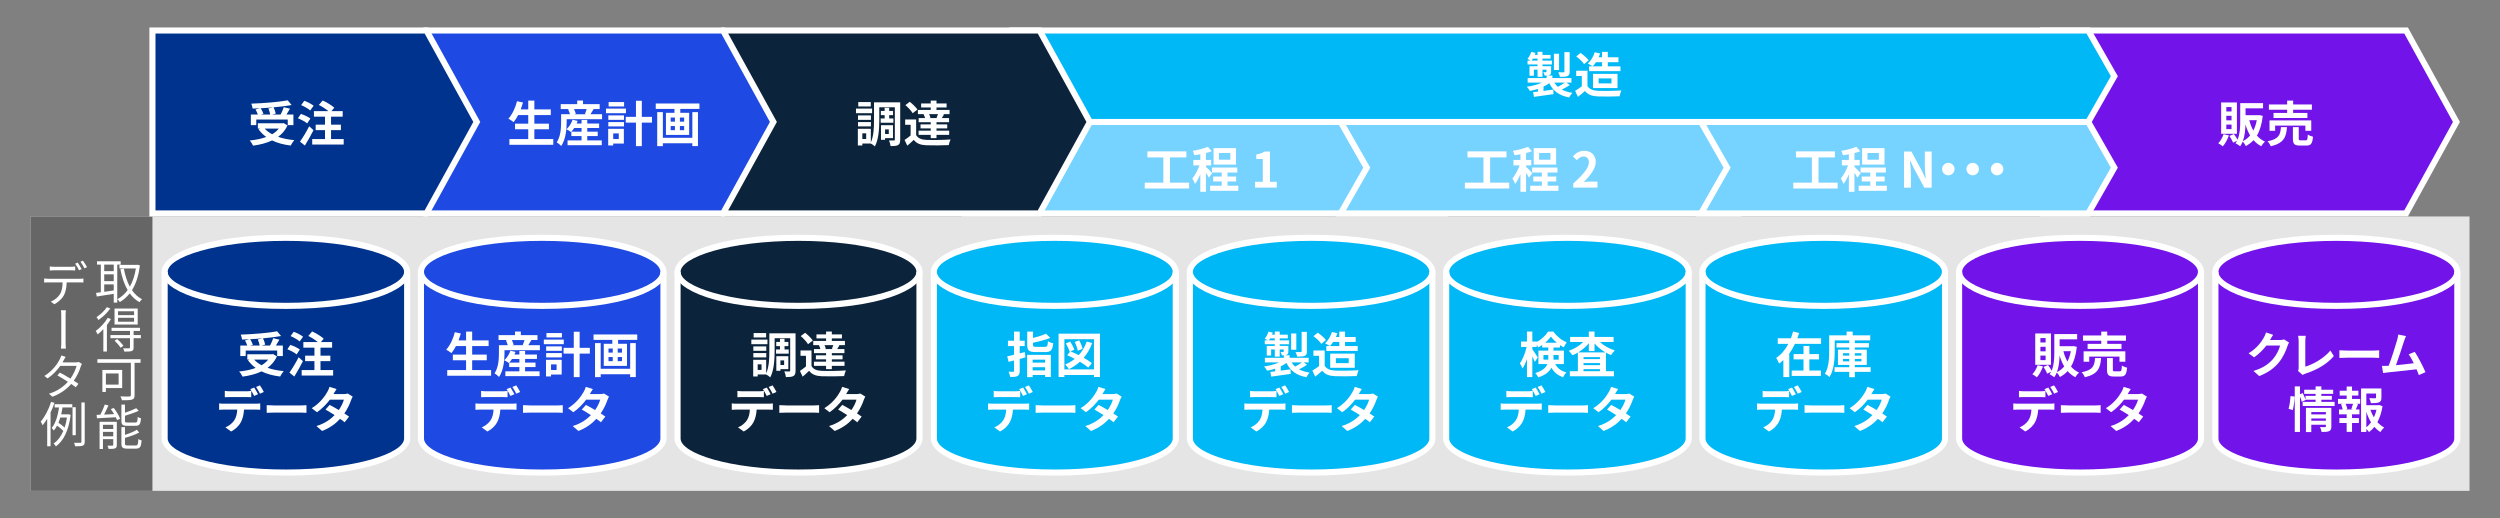 <?xml version="1.0" encoding="UTF-8"?>
<svg id="_レイヤー_1" data-name="レイヤー_1" xmlns="http://www.w3.org/2000/svg" viewBox="0 0 820 170">
  <rect x="0" y="0" width="820" height="170" fill="#808080" stroke="none"/>
  <g>
    <polygon points="670.145 10 789.195 10 805.707 40 789.195 70 670.145 70 670.145 10" style="fill: #7213ea; fill-rule: evenodd;"/>
    <path d="M789.785,71h-120.641V9h120.641l17.063,31-17.063,31ZM671.145,69h117.459l15.962-29-15.962-29h-117.459v58Z" style="fill: #fff;"/>
  </g>
  <rect x="10" y="71" width="800" height="90" style="fill: #e5e5e5;"/>
  <rect x="10" y="71" width="40" height="90" style="fill: #666;"/>
  <g>
    <g>
      <polygon points="317.162 40 474.321 40 482.872 55 474.321 70 317.162 70 325.714 55 317.162 40" style="fill: #76d2ff; fill-rule: evenodd;"/>
      <path d="M474.902,71h-159.46l9.122-16-9.122-16h159.46l9.122,16-9.122,16ZM318.884,69h154.856l7.982-14-7.982-14h-154.856l7.981,14-7.981,14Z" style="fill: #fff;"/>
    </g>
    <g>
      <polygon points="439.748 40 570.552 40 579.104 55 570.552 70 439.748 70 448.3 55 439.748 40" style="fill: #76d2ff; fill-rule: evenodd;"/>
      <path d="M571.133,71h-133.106l9.122-16-9.122-16h133.106l9.122,16-9.122,16ZM441.469,69h128.502l7.982-14-7.982-14h-128.502l7.981,14-7.981,14Z" style="fill: #fff;"/>
    </g>
    <g>
      <polygon points="557.941 40 684.952 40 693.504 55 684.952 70 557.941 70 566.493 55 557.941 40" style="fill: #76d2ff; fill-rule: evenodd;"/>
      <path d="M685.533,71h-129.313l9.122-16-9.122-16h129.313l9.122,16-9.122,16ZM559.662,69h124.709l7.982-14-7.982-14h-124.709l7.981,14-7.981,14Z" style="fill: #fff;"/>
    </g>
  </g>
  <g>
    <polygon points="332 10 684.952 10 693.504 25 684.952 40 332 40 332 10" style="fill: #00b8f5; fill-rule: evenodd;"/>
    <path d="M685.533,41h-354.533V9h354.533l9.122,16-9.122,16ZM333,39h351.371l7.981-14-7.981-14h-351.371v28Z" style="fill: #fff;"/>
  </g>
  <g>
    <polygon points="237.502 10 340.979 10 357.492 40 340.979 70 237.502 70 237.502 10" style="fill: #0c233c; fill-rule: evenodd;"/>
    <path d="M341.57,71h-105.068V9h105.068l17.063,31-17.063,31ZM238.502,69h101.886l15.962-29-15.962-29h-101.886v58Z" style="fill: #fff;"/>
  </g>
  <g>
    <polygon points="139.873 10 237.161 10 253.674 40 237.161 70 139.873 70 139.873 10" style="fill: #1e49e2; fill-rule: evenodd;"/>
    <path d="M237.751,71h-98.879V9h98.879l17.063,31-17.063,31ZM140.873,69h95.697l15.962-29-15.962-29h-95.697v58Z" style="fill: #fff;"/>
  </g>
  <g>
    <polygon points="50 10 139.873 10 156.385 40 139.873 70 50 70 50 10" style="fill: #00338d; fill-rule: evenodd;"/>
    <path d="M140.463,71H49V9h91.463l17.063,31-17.063,31ZM51,69h88.282l15.962-29-15.962-29H51v58Z" style="fill: #fff;"/>
  </g>
  <g>
    <path d="M94.298,41.149c-.72,1.568-1.776,2.785-3.073,3.729,1.537.544,3.33.912,5.298,1.088-.4.432-.912,1.265-1.168,1.777-2.321-.288-4.386-.833-6.114-1.681-1.841.88-3.97,1.408-6.227,1.712-.192-.448-.72-1.296-1.121-1.681,2.001-.208,3.857-.576,5.442-1.168-.977-.688-1.825-1.537-2.529-2.513l.528-.224h-.752v-1.745h8.083l.352-.08,1.28.785ZM84.054,41.037h-1.776v-3.473h2.289c-.16-.496-.464-1.137-.752-1.649l1.424-.4c-.8.048-1.617.08-2.385.096-.032-.48-.256-1.2-.432-1.616,4.209-.145,9.027-.528,11.941-1.089l1.28,1.537c-1.729.32-3.793.577-5.922.769.32.64.625,1.489.72,2.065l-1.185.288h2.785c.384-.736.8-1.681,1.041-2.401l2.033.48c-.368.672-.784,1.329-1.152,1.921h2.273v3.473h-1.857v-1.825h-10.324v1.825ZM89.608,35.21c-1.345.128-2.737.224-4.098.288.368.592.736,1.312.896,1.825l-.832.24h3.057c-.096-.561-.336-1.361-.608-1.985l1.585-.368ZM86.823,42.189c.656.72,1.473,1.328,2.433,1.856.849-.512,1.601-1.121,2.177-1.856h-4.61Z" style="fill: #fff;"/>
    <path d="M100.758,40.477c-.64-.56-1.985-1.265-3.042-1.681l.977-1.44c1.041.352,2.433.992,3.121,1.521l-1.056,1.601ZM102.823,42.701c-.849,1.665-1.857,3.49-2.817,5.042l-1.617-1.281c.864-1.2,2.081-3.185,3.025-5.042l1.409,1.28ZM101.75,36.235c-.608-.56-1.937-1.329-2.977-1.761l1.041-1.425c1.024.384,2.385,1.073,3.057,1.633l-1.121,1.553ZM112.731,45.615v1.792h-10.324v-1.792h4.194v-2.929h-3.057v-1.793h3.057v-2.625h-3.633v-1.825h4.738c-.833-.704-2.065-1.489-3.121-2.017l1.264-1.473c1.297.592,2.978,1.601,3.793,2.385l-.928,1.104h3.682v1.825h-3.81v2.625h3.233v1.793h-3.233v2.929h4.146Z" style="fill: #fff;"/>
  </g>
  <g>
    <path d="M38.459,86.795v12.469h-1.152v-2.897c-2.017.336-4.066.641-5.586.896l-.208-1.2c.448-.048.977-.112,1.553-.192v-9.076h-1.249v-1.104h7.763v1.104h-1.121ZM37.307,86.795h-3.122v2.129h3.122v-2.129ZM37.307,89.98h-3.122v2.225h3.122v-2.225ZM34.185,95.71c.977-.128,2.049-.288,3.122-.448v-1.969h-3.122v2.417ZM45.886,87.051c-.417,3.425-1.312,6.083-2.593,8.115.88,1.28,1.969,2.305,3.297,2.977-.272.224-.656.672-.848.977-1.265-.72-2.321-1.697-3.186-2.897-.944,1.201-2.049,2.145-3.265,2.849-.176-.304-.528-.736-.785-.96,1.265-.656,2.401-1.649,3.361-2.961-1.104-1.889-1.856-4.209-2.385-6.835l1.137-.208c.416,2.209,1.056,4.226,1.969,5.922.928-1.632,1.617-3.633,1.985-5.986h-5.395v-1.168h5.714l.224-.048.769.224Z" style="fill: #fff;"/>
    <path d="M36.378,104.652c-.368.656-.833,1.329-1.313,1.969v8.675h-1.168v-7.331c-.608.656-1.249,1.248-1.873,1.729-.096-.24-.416-.848-.624-1.137,1.44-1.056,2.993-2.673,3.938-4.321l1.041.416ZM36.186,101.179c-.944,1.361-2.497,2.849-3.905,3.793-.128-.272-.417-.72-.625-.96,1.265-.816,2.689-2.145,3.394-3.266l1.136.432ZM46.206,110.927h-2.385v3.073c0,.64-.144.944-.608,1.137-.48.176-1.232.192-2.433.192-.048-.336-.224-.769-.384-1.088.896.032,1.696.032,1.92.016.256-.016.32-.08.32-.288v-3.042h-6.418v-1.024h6.418v-1.36h-6.05v-1.024h9.332v1.024h-2.097v1.36h2.385v1.024ZM45.166,106.445h-7.603v-5.25h7.603v5.25ZM38.443,111.199c.736.656,1.617,1.601,2.033,2.225l-.913.64c-.384-.64-1.249-1.617-1.969-2.321l.848-.544ZM43.981,102.091h-5.266v1.28h5.266v-1.28ZM43.981,104.236h-5.266v1.296h5.266v-1.296Z" style="fill: #fff;"/>
    <path d="M46.11,119.003h-1.969v10.597c0,.864-.208,1.28-.816,1.457-.641.224-1.745.224-3.313.224-.08-.336-.32-.929-.512-1.265,1.28.064,2.593.048,2.961.032.353-.016.464-.128.464-.464v-10.581h-10.98v-1.184h14.166v1.184ZM34.729,127.279v1.281h-1.152v-7.219h6.499v5.938h-5.346ZM34.729,122.493v3.649h4.178v-3.649h-4.178Z" style="fill: #fff;"/>
    <path d="M37.323,133.803c.832,1.104,1.745,2.577,2.081,3.553l-1.008.448c-.096-.272-.24-.592-.416-.944-2.241.128-4.546.24-6.179.336l-.112-1.12c.368-.016.768-.032,1.216-.048.544-1.008,1.136-2.369,1.473-3.345l1.2.288c-.432.977-.944,2.097-1.44,3.009l3.281-.144c-.336-.576-.704-1.152-1.072-1.648l.977-.384ZM38.315,145.936c0,.592-.112.928-.544,1.121-.448.176-1.136.192-2.145.192-.064-.304-.224-.784-.384-1.072.752.032,1.425.016,1.648,0,.208,0,.256-.048.256-.256v-1.889h-3.377v3.25h-1.104v-8.932h5.65v7.587ZM33.769,139.341v1.376h3.377v-1.376h-3.377ZM37.146,143.119v-1.472h-3.377v1.472h3.377ZM41.74,139.662c-1.521,0-1.921-.352-1.921-1.665v-5.282h1.168v2.673c1.361-.448,2.785-1.024,3.698-1.504l.8.864c-1.265.592-2.961,1.168-4.498,1.617v1.617c0,.512.128.608.849.608h2.545c.608,0,.72-.256.784-1.84.272.192.736.384,1.089.464-.145,1.937-.512,2.449-1.777,2.449h-2.737ZM44.509,146.112c.672,0,.785-.32.865-2.113.272.192.736.384,1.072.448-.16,2.145-.512,2.705-1.841,2.705h-2.833c-1.537,0-1.953-.352-1.953-1.665v-5.378h1.168v2.529c1.457-.464,2.978-1.088,3.89-1.681l.785.896c-1.233.704-3.058,1.312-4.674,1.776v1.857c0,.528.145.625.896.625h2.625Z" style="fill: #fff;"/>
    <path d="M26.125,91.437c.336,0,.848-.016,1.232-.08v1.296c-.352-.016-.833-.032-1.232-.032h-4.258c-.048,1.697-.32,3.137-.944,4.306-.576,1.041-1.761,2.177-3.105,2.865l-1.152-.848c1.232-.512,2.353-1.425,2.977-2.417.688-1.104.864-2.417.896-3.906h-4.706c-.48,0-.928.016-1.36.048v-1.312c.432.048.864.08,1.36.08h10.292ZM17.77,88.652c-.512,0-1.024.032-1.44.064v-1.312c.464.064.928.096,1.424.096h5.458c.433,0,1.009-.032,1.457-.096v1.312c-.464-.032-1.009-.064-1.457-.064h-5.442ZM25.917,88.652c-.304-.625-.832-1.569-1.264-2.177l.832-.352c.4.56.977,1.521,1.297,2.145l-.865.384ZM27.214,85.499c.416.576,1.024,1.552,1.329,2.129l-.849.384c-.352-.688-.864-1.568-1.296-2.161l.816-.352Z" style="fill: #fff;"/>
    <path d="M20.091,103.547c0-.448,0-1.249-.096-1.777h1.633c-.112.528-.112,1.329-.112,1.761v8.612c0,.48,0,1.472.096,2.193h-1.617c.096-.721.096-1.633.096-2.193v-8.596Z" style="fill: #fff;"/>
    <path d="M26.862,119.355c-.128.224-.272.576-.368.816-.4,1.409-1.201,3.153-2.289,4.706.592.368,1.121.72,1.521,1.008l-.88,1.137c-.368-.304-.896-.672-1.489-1.088-1.424,1.632-3.393,3.169-6.162,4.193l-1.137-.992c2.753-.816,4.802-2.337,6.21-3.906-1.232-.8-2.561-1.601-3.441-2.081l.8-.929c.929.464,2.241,1.217,3.474,1.969.96-1.345,1.713-2.961,2.017-4.194h-5.346c-.992,1.393-2.401,2.929-4.162,4.129l-1.056-.816c2.721-1.665,4.337-4.034,5.058-5.475.144-.272.4-.832.496-1.249l1.409.464c-.256.4-.528.928-.688,1.232-.096.192-.208.384-.32.576h4.29c.432,0,.768-.048,1.024-.144l1.041.641Z" style="fill: #fff;"/>
    <path d="M17.866,132.123c-.352,1.072-.784,2.145-1.28,3.169v11.076h-1.104v-9.011c-.48.784-.977,1.504-1.504,2.128-.112-.288-.432-.912-.625-1.2,1.376-1.584,2.641-4.018,3.41-6.467l1.104.304ZM17.93,132.571h5.778v1.072h-3.186c-.128.736-.272,1.489-.448,2.257h2.209l.208-.032.688.208c-.625,5.17-2.385,8.563-4.834,10.34-.144-.272-.528-.736-.769-.913,1.312-.912,2.401-2.305,3.202-4.162-.497-.528-1.312-1.216-2.049-1.729-.304.592-.672,1.12-1.073,1.601-.16-.24-.496-.625-.72-.816,1.409-1.681,2.097-4.434,2.433-6.755h-1.44v-1.072ZM19.787,136.941c-.176.592-.384,1.168-.608,1.729.704.464,1.504,1.072,2.017,1.568.336-.977.592-2.081.768-3.297h-2.177ZM24.845,142.735h-1.056v-9.172h1.056v9.172ZM27.79,132.011v12.869c0,.736-.16,1.088-.64,1.28-.448.192-1.233.224-2.497.224-.064-.304-.208-.832-.384-1.152.96.032,1.809.016,2.065.016.272-.016.368-.096.368-.368v-12.869h1.088Z" style="fill: #fff;"/>
  </g>
  <g>
    <g>
      <g>
        <path d="M138.069,89.164c0-6.165,17.807-11.164,39.772-11.164s39.772,4.999,39.772,11.164v54.672c0,6.165-17.807,11.164-39.772,11.164s-39.772-4.999-39.772-11.164v-54.672Z" style="fill: #1e49e2;"/>
        <path d="M177.841,156c-26.482,0-40.772-6.267-40.772-12.164v-54.672c0-5.897,14.29-12.164,40.772-12.164,26.483,0,40.772,6.267,40.772,12.164v54.672c0,5.897-14.29,12.164-40.772,12.164ZM177.841,79c-22.849,0-38.772,5.356-38.772,10.164v54.672c0,4.808,15.923,10.164,38.772,10.164s38.772-5.356,38.772-10.164v-54.672c0-4.808-15.923-10.164-38.772-10.164Z" style="fill: #fff;"/>
      </g>
      <path d="M177.841,101.328c-26.482,0-40.772-6.267-40.772-12.164h2c0,4.808,15.923,10.164,38.772,10.164s38.772-5.356,38.772-10.164h2c0,5.897-14.29,12.164-40.772,12.164Z" style="fill: #fff;"/>
    </g>
    <g>
      <g>
        <path d="M726.654,89.164c0-6.165,17.762-11.164,39.673-11.164s39.673,4.999,39.673,11.164v54.672c0,6.165-17.762,11.164-39.673,11.164s-39.673-4.999-39.673-11.164v-54.672Z" style="fill: #7213ea;"/>
        <path d="M766.327,156c-26.418,0-40.673-6.267-40.673-12.164v-54.672c0-5.897,14.255-12.164,40.673-12.164s40.673,6.267,40.673,12.164v54.672c0,5.897-14.255,12.164-40.673,12.164ZM766.327,79c-22.791,0-38.673,5.356-38.673,10.164v54.672c0,4.808,15.882,10.164,38.673,10.164,22.79,0,38.673-5.356,38.673-10.164v-54.672c0-4.808-15.883-10.164-38.673-10.164Z" style="fill: #fff;"/>
      </g>
      <path d="M766.327,101.328c-26.418,0-40.673-6.267-40.673-12.164h2c0,4.808,15.882,10.164,38.673,10.164,22.79,0,38.673-5.356,38.673-10.164h2c0,5.897-14.255,12.164-40.673,12.164Z" style="fill: #fff;"/>
    </g>
    <g>
      <g>
        <path d="M642.585,89.164c0-6.165,17.762-11.164,39.673-11.164s39.673,4.999,39.673,11.164v54.672c0,6.165-17.762,11.164-39.673,11.164s-39.673-4.999-39.673-11.164v-54.672Z" style="fill: #7213ea;"/>
        <path d="M682.258,156c-26.418,0-40.673-6.267-40.673-12.164v-54.672c0-5.897,14.255-12.164,40.673-12.164s40.673,6.267,40.673,12.164v54.672c0,5.897-14.255,12.164-40.673,12.164ZM682.258,79c-22.791,0-38.673,5.356-38.673,10.164v54.672c0,4.808,15.882,10.164,38.673,10.164s38.673-5.356,38.673-10.164v-54.672c0-4.808-15.882-10.164-38.673-10.164Z" style="fill: #fff;"/>
      </g>
      <path d="M682.258,101.328c-26.418,0-40.673-6.267-40.673-12.164h2c0,4.808,15.882,10.164,38.673,10.164s38.673-5.356,38.673-10.164h2c0,5.897-14.255,12.164-40.673,12.164Z" style="fill: #fff;"/>
    </g>
    <g>
      <g>
        <path d="M54,89.164c0-6.165,17.807-11.164,39.772-11.164,21.966,0,39.772,4.999,39.772,11.164v54.672c0,6.165-17.807,11.164-39.772,11.164-21.966,0-39.772-4.999-39.772-11.164v-54.672Z" style="fill: #00338d;"/>
        <path d="M93.772,156c-26.482,0-40.772-6.267-40.772-12.164v-54.672c0-5.897,14.29-12.164,40.772-12.164s40.772,6.267,40.772,12.164v54.672c0,5.897-14.29,12.164-40.772,12.164ZM93.772,79c-22.849,0-38.772,5.356-38.772,10.164v54.672c0,4.808,15.923,10.164,38.772,10.164s38.772-5.356,38.772-10.164v-54.672c0-4.808-15.923-10.164-38.772-10.164Z" style="fill: #fff;"/>
      </g>
      <path d="M93.772,101.328c-26.482,0-40.772-6.267-40.772-12.164h2c0,4.808,15.923,10.164,38.772,10.164s38.772-5.356,38.772-10.164h2c0,5.897-14.29,12.164-40.772,12.164Z" style="fill: #fff;"/>
    </g>
    <g>
      <g>
        <path d="M222.238,89.164c0-6.165,17.762-11.164,39.673-11.164s39.673,4.999,39.673,11.164v54.672c0,6.165-17.762,11.164-39.673,11.164s-39.673-4.999-39.673-11.164v-54.672Z" style="fill: #0c233c;"/>
        <path d="M261.911,156c-26.418,0-40.673-6.267-40.673-12.164v-54.672c0-5.897,14.255-12.164,40.673-12.164,26.418,0,40.673,6.267,40.673,12.164v54.672c0,5.897-14.255,12.164-40.673,12.164ZM261.911,79c-22.791,0-38.673,5.356-38.673,10.164v54.672c0,4.808,15.882,10.164,38.673,10.164s38.673-5.356,38.673-10.164v-54.672c0-4.808-15.883-10.164-38.673-10.164Z" style="fill: #fff;"/>
      </g>
      <path d="M261.911,101.328c-26.418,0-40.673-6.267-40.673-12.164h2c0,4.808,15.882,10.164,38.673,10.164s38.673-5.356,38.673-10.164h2c0,5.897-14.255,12.164-40.673,12.164Z" style="fill: #fff;"/>
    </g>
    <g>
      <g>
        <path d="M306.307,89.164c0-6.165,17.762-11.164,39.673-11.164,21.911,0,39.673,4.999,39.673,11.164v54.672c0,6.165-17.762,11.164-39.673,11.164-21.911,0-39.673-4.999-39.673-11.164v-54.672Z" style="fill: #00b8f5;"/>
        <path d="M345.98,156c-26.418,0-40.673-6.267-40.673-12.164v-54.672c0-5.897,14.255-12.164,40.673-12.164,26.418,0,40.673,6.267,40.673,12.164v54.672c0,5.897-14.255,12.164-40.673,12.164ZM345.98,79c-22.791,0-38.673,5.356-38.673,10.164v54.672c0,4.808,15.883,10.164,38.673,10.164s38.673-5.356,38.673-10.164v-54.672c0-4.808-15.882-10.164-38.673-10.164Z" style="fill: #fff;"/>
      </g>
      <path d="M345.98,101.328c-26.418,0-40.673-6.267-40.673-12.164h2c0,4.808,15.882,10.164,38.673,10.164s38.673-5.356,38.673-10.164h2c0,5.897-14.255,12.164-40.673,12.164Z" style="fill: #fff;"/>
    </g>
    <g>
      <g>
        <path d="M558.416,89.164c0-6.165,17.807-11.164,39.772-11.164s39.772,4.999,39.772,11.164v54.672c0,6.165-17.807,11.164-39.772,11.164s-39.772-4.999-39.772-11.164v-54.672Z" style="fill: #00b8f5;"/>
        <path d="M598.188,156c-26.483,0-40.772-6.267-40.772-12.164v-54.672c0-5.897,14.29-12.164,40.772-12.164,26.482,0,40.772,6.267,40.772,12.164v54.672c0,5.897-14.29,12.164-40.772,12.164ZM598.188,79c-22.849,0-38.772,5.356-38.772,10.164v54.672c0,4.808,15.923,10.164,38.772,10.164s38.772-5.356,38.772-10.164v-54.672c0-4.808-15.923-10.164-38.772-10.164Z" style="fill: #fff;"/>
      </g>
      <path d="M598.188,101.328c-26.483,0-40.772-6.267-40.772-12.164h2c0,4.808,15.923,10.164,38.772,10.164s38.772-5.356,38.772-10.164h2c0,5.897-14.29,12.164-40.772,12.164Z" style="fill: #fff;"/>
    </g>
    <g>
      <g>
        <path d="M390.277,89.164c0-6.165,17.807-11.164,39.772-11.164s39.772,4.999,39.772,11.164v54.672c0,6.165-17.807,11.164-39.772,11.164s-39.772-4.999-39.772-11.164v-54.672Z" style="fill: #00b8f5;"/>
        <path d="M430.05,156c-26.483,0-40.772-6.267-40.772-12.164v-54.672c0-5.897,14.29-12.164,40.772-12.164,26.482,0,40.772,6.267,40.772,12.164v54.672c0,5.897-14.29,12.164-40.772,12.164ZM430.05,79c-22.849,0-38.772,5.356-38.772,10.164v54.672c0,4.808,15.923,10.164,38.772,10.164s38.772-5.356,38.772-10.164v-54.672c0-4.808-15.923-10.164-38.772-10.164Z" style="fill: #fff;"/>
      </g>
      <path d="M430.05,101.328c-26.483,0-40.772-6.267-40.772-12.164h2c0,4.808,15.923,10.164,38.772,10.164s38.772-5.356,38.772-10.164h2c0,5.897-14.29,12.164-40.772,12.164Z" style="fill: #fff;"/>
    </g>
    <g>
      <g>
        <path d="M474.347,89.164c0-6.165,17.807-11.164,39.772-11.164s39.772,4.999,39.772,11.164v54.672c0,6.165-17.807,11.164-39.772,11.164s-39.772-4.999-39.772-11.164v-54.672Z" style="fill: #00b8f5;"/>
        <path d="M514.119,156c-26.483,0-40.772-6.267-40.772-12.164v-54.672c0-5.897,14.29-12.164,40.772-12.164,26.482,0,40.772,6.267,40.772,12.164v54.672c0,5.897-14.29,12.164-40.772,12.164ZM514.119,79c-22.849,0-38.772,5.356-38.772,10.164v54.672c0,4.808,15.923,10.164,38.772,10.164s38.772-5.356,38.772-10.164v-54.672c0-4.808-15.923-10.164-38.772-10.164Z" style="fill: #fff;"/>
      </g>
      <path d="M514.119,101.328c-26.483,0-40.772-6.267-40.772-12.164h2c0,4.808,15.923,10.164,38.772,10.164s38.772-5.356,38.772-10.164h2c0,5.897-14.29,12.164-40.772,12.164Z" style="fill: #fff;"/>
    </g>
    <g>
      <path d="M90.834,116.909c-.721,1.568-1.777,2.785-3.073,3.729,1.536.544,3.329.912,5.298,1.088-.4.432-.912,1.265-1.168,1.777-2.321-.288-4.386-.833-6.114-1.681-1.841.88-3.97,1.408-6.227,1.712-.192-.448-.72-1.296-1.121-1.681,2.001-.208,3.857-.576,5.442-1.168-.977-.688-1.825-1.537-2.529-2.513l.528-.224h-.752v-1.745h8.083l.352-.08,1.281.785ZM80.59,116.797h-1.777v-3.473h2.289c-.16-.497-.464-1.137-.752-1.649l1.424-.4c-.8.048-1.617.08-2.385.096-.032-.48-.256-1.2-.432-1.617,4.209-.144,9.027-.528,11.941-1.088l1.28,1.537c-1.729.32-3.793.576-5.922.769.32.64.625,1.489.72,2.065l-1.185.288h2.785c.384-.736.8-1.681,1.041-2.401l2.033.48c-.368.672-.784,1.329-1.152,1.921h2.273v3.473h-1.857v-1.825h-10.324v1.825ZM86.144,110.971c-1.345.128-2.737.224-4.098.288.368.592.736,1.312.896,1.825l-.832.24h3.057c-.096-.561-.336-1.361-.608-1.985l1.585-.368ZM83.359,117.949c.656.721,1.473,1.329,2.433,1.857.849-.512,1.601-1.121,2.177-1.857h-4.61Z" style="fill: #fff;"/>
      <path d="M97.294,116.237c-.64-.56-1.985-1.265-3.042-1.681l.977-1.44c1.041.352,2.433.992,3.121,1.521l-1.056,1.601ZM99.359,118.462c-.849,1.665-1.857,3.489-2.817,5.042l-1.617-1.281c.864-1.201,2.081-3.185,3.025-5.042l1.409,1.281ZM98.286,111.995c-.608-.56-1.937-1.329-2.977-1.761l1.041-1.425c1.024.384,2.385,1.073,3.057,1.633l-1.121,1.553ZM109.267,121.375v1.792h-10.324v-1.792h4.194v-2.929h-3.057v-1.793h3.057v-2.625h-3.633v-1.825h4.738c-.833-.704-2.065-1.489-3.121-2.017l1.264-1.473c1.297.592,2.978,1.601,3.793,2.385l-.928,1.104h3.682v1.825h-3.81v2.625h3.233v1.793h-3.233v2.929h4.146Z" style="fill: #fff;"/>
      <path d="M83.898,132.412c.336,0,1.041-.032,1.457-.096v2.081c-.4-.032-1.008-.048-1.457-.048h-3.857c-.096,1.649-.448,2.993-1.024,4.114-.561,1.104-1.793,2.353-3.217,3.073l-1.873-1.36c1.137-.432,2.257-1.345,2.897-2.289.656-.992.928-2.193.992-3.538h-4.402c-.464,0-1.088.032-1.537.064v-2.097c.48.064,1.041.096,1.537.096h10.484ZM75.446,130.235c-.544,0-1.232.016-1.712.048v-2.065c.512.08,1.168.128,1.712.128h5.234c.544,0,1.185-.048,1.729-.128v2.065c-.544-.032-1.168-.048-1.729-.048h-5.234ZM83.354,129.867c-.336-.656-.832-1.601-1.264-2.225l1.28-.528c.4.592.96,1.601,1.265,2.193l-1.281.561ZM85.274,129.131c-.336-.672-.848-1.601-1.28-2.209l1.264-.528c.417.608,1.009,1.617,1.281,2.177l-1.265.561Z" style="fill: #fff;"/>
      <path d="M87.478,132.892c.576.048,1.745.096,2.577.096h8.595c.736,0,1.457-.064,1.873-.096v2.513c-.384-.016-1.201-.08-1.873-.08h-8.595c-.913,0-1.985.032-2.577.08v-2.513Z" style="fill: #fff;"/>
      <path d="M115.69,130.091c-.176.304-.384.736-.528,1.136-.417,1.232-1.153,2.849-2.209,4.386.592.368,1.136.736,1.537,1.024l-1.457,1.873c-.384-.336-.896-.721-1.489-1.137-1.425,1.553-3.313,2.993-5.906,3.986l-1.857-1.617c2.833-.865,4.642-2.225,5.97-3.585-1.088-.705-2.177-1.361-2.993-1.825l1.361-1.521c.848.432,1.937,1.041,3.009,1.681.784-1.136,1.424-2.449,1.665-3.409h-4.594c-1.121,1.489-2.609,3.025-4.226,4.13l-1.729-1.329c2.817-1.729,4.306-3.922,5.106-5.314.24-.384.576-1.12.72-1.681l2.321.72c-.384.561-.8,1.297-.993,1.633l-.016.016h3.281c.496,0,1.04-.064,1.393-.176l1.632,1.009Z" style="fill: #fff;"/>
    </g>
    <g>
      <path d="M161.08,121.375v1.873h-14.39v-1.873h6.179v-3.217h-4.338v-1.841h4.338v-2.817h-3.313c-.464.88-.96,1.697-1.488,2.321-.384-.304-1.233-.88-1.713-1.137,1.249-1.344,2.289-3.553,2.833-5.73l1.969.433c-.224.768-.48,1.521-.752,2.257h2.465v-2.881h2.001v2.881h5.394v1.856h-5.394v2.817h4.786v1.841h-4.786v3.217h6.21Z" style="fill: #fff;"/>
      <path d="M177.08,113.228v1.633h-11.605v.96c0,2.241-.288,5.634-1.792,7.827-.288-.336-1.088-.993-1.473-1.201,1.312-1.953,1.44-4.738,1.44-6.643v-2.577h2.897c-.128-.496-.353-1.104-.608-1.601l.352-.096h-2.769v-1.617h5.41v-1.168h1.905v1.168h5.458v1.617h-1.984c-.368.608-.721,1.217-1.024,1.697h3.793ZM172.23,121.807h4.754v1.568h-11.221v-1.568h4.594v-1.409h-3.346v-1.44l-.112.112c-.352-.288-1.072-.72-1.505-.912.88-.769,1.617-1.953,2.017-3.122l1.681.384c-.096.288-.224.576-.352.864h1.617v-1.185h1.873v1.185h3.89v1.457h-3.89v1.201h3.425v1.457h-3.425v1.409ZM170.357,118.942v-1.201h-2.417c-.288.448-.608.865-.913,1.201h3.33ZM167.876,111.531c.272.528.496,1.137.592,1.569l-.48.128h3.762l-.288-.08c.208-.464.416-1.072.576-1.617h-4.162Z" style="fill: #fff;"/>
      <path d="M184.917,112.892h-6.546v-1.505h6.546v1.505ZM184.229,122.848h-3.49v.624h-1.648v-5.458h5.138v4.834ZM179.138,113.612h5.138v1.457h-5.138v-1.457ZM179.138,115.805h5.138v1.424h-5.138v-1.424ZM184.309,110.683h-5.074v-1.44h5.074v1.44ZM180.739,119.518v1.841h1.825v-1.841h-1.825ZM193.464,115.98h-3.345v7.715h-1.921v-7.715h-3.345v-1.889h3.345v-5.282h1.921v5.282h3.345v1.889Z" style="fill: #fff;"/>
      <path d="M209.016,109.706v1.777h-6.275v1.28h2.914v7.251h-7.619v-7.251h2.801v-1.28h-6.146v-1.777h14.326ZM206.695,112.539h1.841v11.141h-1.841v-.928h-9.668v.944h-1.856v-11.157h1.856v8.419h9.668v-8.419ZM199.588,115.661h1.393v-1.345h-1.393v1.345ZM199.588,118.462h1.393v-1.361h-1.393v1.361ZM204.006,114.316h-1.393v1.345h1.393v-1.345ZM204.006,117.101h-1.393v1.361h1.393v-1.361Z" style="fill: #fff;"/>
      <path d="M167.967,132.412c.336,0,1.041-.032,1.457-.096v2.081c-.4-.032-1.008-.048-1.457-.048h-3.857c-.096,1.649-.448,2.993-1.024,4.114-.561,1.104-1.793,2.353-3.217,3.073l-1.873-1.36c1.137-.432,2.257-1.345,2.897-2.289.656-.992.928-2.193.992-3.538h-4.402c-.464,0-1.088.032-1.537.064v-2.097c.48.064,1.041.096,1.537.096h10.484ZM159.516,130.235c-.544,0-1.232.016-1.712.048v-2.065c.512.08,1.168.128,1.712.128h5.234c.544,0,1.185-.048,1.729-.128v2.065c-.544-.032-1.168-.048-1.729-.048h-5.234ZM167.423,129.867c-.336-.656-.832-1.601-1.264-2.225l1.28-.528c.4.592.96,1.601,1.265,2.193l-1.281.561ZM169.344,129.131c-.336-.672-.848-1.601-1.28-2.209l1.264-.528c.417.608,1.009,1.617,1.281,2.177l-1.265.561Z" style="fill: #fff;"/>
      <path d="M171.547,132.892c.576.048,1.745.096,2.577.096h8.595c.736,0,1.457-.064,1.873-.096v2.513c-.384-.016-1.201-.08-1.873-.08h-8.595c-.913,0-1.985.032-2.577.08v-2.513Z" style="fill: #fff;"/>
      <path d="M199.76,130.091c-.176.304-.384.736-.528,1.136-.417,1.232-1.153,2.849-2.209,4.386.592.368,1.136.736,1.537,1.024l-1.457,1.873c-.384-.336-.896-.721-1.489-1.137-1.425,1.553-3.313,2.993-5.906,3.986l-1.857-1.617c2.833-.865,4.642-2.225,5.97-3.585-1.088-.705-2.177-1.361-2.993-1.825l1.361-1.521c.848.432,1.937,1.041,3.009,1.681.784-1.136,1.424-2.449,1.665-3.409h-4.594c-1.121,1.489-2.609,3.025-4.226,4.13l-1.729-1.329c2.817-1.729,4.306-3.922,5.106-5.314.24-.384.576-1.12.72-1.681l2.321.72c-.384.561-.8,1.297-.993,1.633l-.016.016h3.281c.496,0,1.04-.064,1.393-.176l1.632,1.009Z" style="fill: #fff;"/>
    </g>
    <g>
      <path d="M251.722,112.892h-5.282v-1.505h5.282v1.505ZM260.941,121.551c0,.929-.144,1.473-.688,1.777-.544.32-1.329.352-2.465.352-.048-.512-.288-1.36-.528-1.856.656.032,1.393.016,1.633.016.224,0,.288-.064.288-.304v-10.597h-5.106v4.338c0,2.545-.192,6.194-1.44,8.5-.272-.288-.912-.736-1.329-.944h-2.785v.64h-1.473v-5.458h4.258v4.45c.96-2.081,1.041-4.978,1.041-7.187v-5.955h8.596v12.229ZM251.337,115.068h-4.242v-1.457h4.242v1.457ZM247.096,115.805h4.242v1.424h-4.242v-1.424ZM251.289,110.683h-4.098v-1.44h4.098v1.44ZM249.785,119.502h-1.265v1.841h1.265v-1.841ZM255.835,114.62v-1.088h-1.232v-1.376h1.232v-1.041h1.489v1.041h1.265v1.376h-1.265v1.088h1.376v1.393h-4.162v-1.393h1.296ZM255.979,121.071v.544h-1.344v-4.786h3.938v4.242h-2.593ZM255.979,118.206v1.504h1.217v-1.504h-1.217Z" style="fill: #fff;"/>
      <path d="M266.169,120.062c.624,1.072,1.745,1.521,3.377,1.584,1.92.08,5.698.032,7.907-.144-.224.448-.497,1.329-.592,1.857-1.985.096-5.378.128-7.331.048-1.905-.08-3.186-.544-4.146-1.777-.641.625-1.297,1.232-2.113,1.921l-.896-1.889c.624-.4,1.344-.929,1.985-1.473v-3.489h-1.793v-1.745h3.602v5.106ZM265.032,112.892c-.448-.785-1.504-1.889-2.401-2.657l1.457-1.088c.896.72,2.001,1.777,2.513,2.545l-1.569,1.201ZM268.826,113.195h-2.081v-1.376h4.209v-.816h-3.153v-1.312h3.153v-.944h1.889v.944h3.313v1.312h-3.313v.816h4.29v1.376h-2.209l.4.096c-.272.448-.512.864-.736,1.201h2.385v1.344h-4.129v.721h3.521v1.312h-3.521v.752h4.162v1.376h-4.162v1.073h-1.889v-1.073h-3.985v-1.376h3.985v-.752h-3.345v-1.312h3.345v-.721h-3.969v-1.344h2.113c-.096-.4-.288-.88-.496-1.249l.224-.048ZM272.859,114.396c.16-.352.336-.8.48-1.201h-2.929c.208.4.384.865.464,1.201l-.433.096h2.785l-.368-.096Z" style="fill: #fff;"/>
      <path d="M252.037,132.412c.336,0,1.041-.032,1.457-.096v2.081c-.4-.032-1.008-.048-1.457-.048h-3.857c-.096,1.649-.448,2.993-1.024,4.114-.561,1.104-1.793,2.353-3.217,3.073l-1.873-1.36c1.137-.432,2.257-1.345,2.897-2.289.656-.992.928-2.193.992-3.538h-4.402c-.464,0-1.088.032-1.537.064v-2.097c.48.064,1.041.096,1.537.096h10.484ZM243.585,130.235c-.544,0-1.232.016-1.712.048v-2.065c.512.08,1.168.128,1.712.128h5.234c.544,0,1.185-.048,1.729-.128v2.065c-.544-.032-1.168-.048-1.729-.048h-5.234ZM251.492,129.867c-.336-.656-.832-1.601-1.264-2.225l1.28-.528c.4.592.96,1.601,1.265,2.193l-1.281.561ZM253.413,129.131c-.336-.672-.848-1.601-1.28-2.209l1.264-.528c.417.608,1.009,1.617,1.281,2.177l-1.265.561Z" style="fill: #fff;"/>
      <path d="M255.616,132.892c.576.048,1.745.096,2.577.096h8.595c.736,0,1.457-.064,1.873-.096v2.513c-.384-.016-1.201-.08-1.873-.08h-8.595c-.913,0-1.985.032-2.577.08v-2.513Z" style="fill: #fff;"/>
      <path d="M283.829,130.091c-.176.304-.384.736-.528,1.136-.417,1.232-1.153,2.849-2.209,4.386.592.368,1.136.736,1.537,1.024l-1.457,1.873c-.384-.336-.896-.721-1.489-1.137-1.425,1.553-3.313,2.993-5.906,3.986l-1.857-1.617c2.833-.865,4.642-2.225,5.97-3.585-1.088-.705-2.177-1.361-2.993-1.825l1.361-1.521c.848.432,1.937,1.041,3.009,1.681.784-1.136,1.424-2.449,1.665-3.409h-4.594c-1.121,1.489-2.609,3.025-4.226,4.13l-1.729-1.329c2.817-1.729,4.306-3.922,5.106-5.314.24-.384.576-1.12.72-1.681l2.321.72c-.384.561-.8,1.297-.993,1.633l-.016.016h3.281c.496,0,1.04-.064,1.393-.176l1.632,1.009Z" style="fill: #fff;"/>
    </g>
    <g>
      <path d="M336.351,117.213c-.625.176-1.249.352-1.889.528v3.89c0,.944-.16,1.393-.705,1.697-.528.288-1.296.336-2.417.336-.048-.48-.304-1.249-.528-1.745.624.032,1.264.032,1.472.032.224-.016.304-.08.304-.304v-3.409l-1.776.448-.448-1.809c.64-.144,1.409-.32,2.225-.512v-2.849h-1.985v-1.761h1.985v-2.993h1.873v2.993h1.632v1.761h-1.632v2.401c.56-.144,1.12-.288,1.665-.432l.224,1.729ZM336.896,116.397h7.779v7.235h-1.889v-.625h-4.082v.688h-1.809v-7.299ZM342.689,113.772c.8,0,.929-.256,1.041-1.841.4.288,1.201.592,1.729.688-.24,2.257-.8,2.865-2.625,2.865h-3.105c-2.225,0-2.801-.544-2.801-2.385v-4.338h1.905v2.097c1.601-.4,3.201-.912,4.258-1.408l1.409,1.376c-1.633.656-3.762,1.2-5.667,1.584v.672c0,.608.16.688,1.072.688h2.785ZM338.704,117.965v.977h4.082v-.977h-4.082ZM342.786,121.487v-1.056h-4.082v1.056h4.082Z" style="fill: #fff;"/>
      <path d="M360.802,109.434v14.214h-1.984v-.656h-9.7v.656h-1.905v-14.214h13.589ZM358.818,121.167v-9.908h-9.7v9.908h9.7ZM358.241,112.507c-.688,1.873-1.616,3.489-2.785,4.85,1.057.592,2.001,1.2,2.657,1.745l-1.152,1.488c-.656-.592-1.633-1.264-2.753-1.937-1.073.977-2.273,1.792-3.618,2.433-.224-.4-.833-1.185-1.201-1.537,1.153-.48,2.209-1.104,3.122-1.841-.833-.448-1.681-.849-2.465-1.185l.977-1.216-.176.08c-.192-.721-.736-1.873-1.249-2.737l1.424-.608c.56.833,1.121,1.937,1.345,2.673l-1.217.544c.833.336,1.761.769,2.673,1.232,1.136-1.232,2.017-2.721,2.609-4.45l1.809.464ZM353.503,115.021c-.128-.769-.544-1.953-1.008-2.881l1.489-.496c.496.864.96,2.033,1.104,2.785l-1.585.592Z" style="fill: #fff;"/>
      <path d="M336.106,132.412c.336,0,1.041-.032,1.457-.096v2.081c-.4-.032-1.008-.048-1.457-.048h-3.857c-.096,1.649-.448,2.993-1.024,4.114-.561,1.104-1.793,2.353-3.217,3.073l-1.873-1.36c1.137-.432,2.257-1.345,2.897-2.289.656-.992.928-2.193.992-3.538h-4.402c-.464,0-1.088.032-1.537.064v-2.097c.48.064,1.041.096,1.537.096h10.484ZM327.654,130.235c-.544,0-1.232.016-1.712.048v-2.065c.512.08,1.168.128,1.712.128h5.234c.544,0,1.185-.048,1.729-.128v2.065c-.544-.032-1.168-.048-1.729-.048h-5.234ZM335.562,129.867c-.336-.656-.832-1.601-1.264-2.225l1.28-.528c.4.592.96,1.601,1.265,2.193l-1.281.561ZM337.482,129.131c-.336-.672-.848-1.601-1.28-2.209l1.264-.528c.417.608,1.009,1.617,1.281,2.177l-1.265.561Z" style="fill: #fff;"/>
      <path d="M339.686,132.892c.576.048,1.745.096,2.577.096h8.595c.736,0,1.457-.064,1.873-.096v2.513c-.384-.016-1.201-.08-1.873-.08h-8.595c-.913,0-1.985.032-2.577.08v-2.513Z" style="fill: #fff;"/>
      <path d="M367.898,130.091c-.176.304-.384.736-.528,1.136-.417,1.232-1.153,2.849-2.209,4.386.592.368,1.136.736,1.537,1.024l-1.457,1.873c-.384-.336-.896-.721-1.489-1.137-1.425,1.553-3.313,2.993-5.906,3.986l-1.857-1.617c2.833-.865,4.642-2.225,5.97-3.585-1.088-.705-2.177-1.361-2.993-1.825l1.361-1.521c.848.432,1.937,1.041,3.009,1.681.784-1.136,1.424-2.449,1.665-3.409h-4.594c-1.121,1.489-2.609,3.025-4.226,4.13l-1.729-1.329c2.817-1.729,4.306-3.922,5.106-5.314.24-.384.576-1.12.72-1.681l2.321.72c-.384.561-.8,1.297-.993,1.633l-.016.016h3.281c.496,0,1.04-.064,1.393-.176l1.632,1.009Z" style="fill: #fff;"/>
    </g>
    <g>
      <path d="M428.712,119.662c-.816.544-1.793,1.072-2.641,1.473.96.512,2.113.864,3.473,1.072-.368.368-.816,1.057-1.041,1.521-3.329-.641-5.33-2.145-6.53-4.69-.561.416-1.201.8-1.889,1.136v1.393c1.04-.128,2.128-.272,3.201-.416l.064,1.488c-2.257.32-4.642.641-6.403.896l-.272-1.553c.464-.048,1.008-.112,1.584-.176v-.896c-.848.288-1.745.512-2.641.672-.224-.4-.672-1.024-1.009-1.376,1.761-.24,3.57-.705,4.946-1.345h-4.674v-1.504h6.227v-.816h-.641c-.08-.368-.304-.8-.464-1.104.368.016.752.016.864.016.144,0,.192-.048.192-.176v-.656h-1.312v2.337h-1.617v-2.337h-1.2v1.985h-1.441v-3.137h2.641v-.561h-3.281v-1.28h.977c-.32-.192-.736-.432-.993-.56.528-.608.977-1.473,1.249-2.305l1.393.352c-.08.224-.16.432-.256.656h.912v-1.024h1.617v1.024h2.657v1.217h-2.657v.64h3.089v1.28h-3.089v.561h2.833v1.809c0,.608-.112.896-.528,1.088-.208.096-.464.144-.752.16h1.697v.833h6.242v1.504h-1.601l1.073.8ZM418.132,111.627v-.64h-1.521c-.128.224-.256.448-.4.64h1.921ZM425.191,114.716h-1.697v-5.33h1.697v5.33ZM423.654,118.862c.304.512.688.977,1.136,1.376.752-.384,1.633-.912,2.273-1.376h-3.409ZM428.664,115.26c0,.816-.16,1.217-.736,1.457-.56.24-1.344.256-2.449.256-.08-.448-.336-1.088-.561-1.505.721.032,1.489.032,1.713.016.24,0,.304-.064.304-.272v-6.354h1.729v6.402Z" style="fill: #fff;"/>
      <path d="M434.5,119.982c.656,1.072,1.857,1.504,3.521,1.568,1.873.08,5.474.032,7.603-.128-.208.448-.496,1.376-.592,1.921-1.921.096-5.138.128-7.043.048-1.969-.08-3.281-.528-4.321-1.777-.705.625-1.409,1.249-2.289,1.921l-.928-1.985c.688-.4,1.488-.928,2.193-1.473v-3.377h-1.841v-1.745h3.697v5.026ZM433.396,112.795c-.496-.769-1.632-1.825-2.577-2.529l1.409-1.153c.96.672,2.129,1.665,2.673,2.417l-1.505,1.265ZM436.197,113.516c-.384-.288-1.152-.688-1.584-.896.992-.88,1.809-2.289,2.273-3.729l1.776.417c-.144.416-.304.832-.496,1.232h1.121v-1.777h1.889v1.777h3.489v1.617h-3.489v1.36h4.146v1.584h-10.292v-1.584h1.168ZM437.285,112.155c-.336.512-.688.976-1.056,1.36h3.057v-1.36h-2.001ZM436.309,120.639v-4.658h8.051v4.658h-8.051ZM438.166,119.118h4.21v-1.633h-4.21v1.633Z" style="fill: #fff;"/>
      <path d="M420.176,132.412c.336,0,1.041-.032,1.457-.096v2.081c-.4-.032-1.008-.048-1.457-.048h-3.857c-.096,1.649-.448,2.993-1.024,4.114-.561,1.104-1.793,2.353-3.217,3.073l-1.873-1.36c1.137-.432,2.257-1.345,2.897-2.289.656-.992.928-2.193.992-3.538h-4.402c-.464,0-1.088.032-1.537.064v-2.097c.48.064,1.041.096,1.537.096h10.484ZM411.724,130.235c-.544,0-1.232.016-1.712.048v-2.065c.512.08,1.168.128,1.712.128h5.234c.544,0,1.185-.048,1.729-.128v2.065c-.544-.032-1.168-.048-1.729-.048h-5.234ZM419.631,129.867c-.336-.656-.832-1.601-1.264-2.225l1.28-.528c.4.592.96,1.601,1.265,2.193l-1.281.561ZM421.552,129.131c-.336-.672-.848-1.601-1.28-2.209l1.264-.528c.417.608,1.009,1.617,1.281,2.177l-1.265.561Z" style="fill: #fff;"/>
      <path d="M423.755,132.892c.576.048,1.745.096,2.577.096h8.595c.736,0,1.457-.064,1.873-.096v2.513c-.384-.016-1.201-.08-1.873-.08h-8.595c-.913,0-1.985.032-2.577.08v-2.513Z" style="fill: #fff;"/>
      <path d="M451.969,130.091c-.176.304-.384.736-.528,1.136-.417,1.232-1.153,2.849-2.209,4.386.592.368,1.136.736,1.537,1.024l-1.457,1.873c-.384-.336-.896-.721-1.489-1.137-1.425,1.553-3.313,2.993-5.906,3.986l-1.857-1.617c2.833-.865,4.642-2.225,5.97-3.585-1.088-.705-2.177-1.361-2.993-1.825l1.361-1.521c.848.432,1.937,1.041,3.009,1.681.784-1.136,1.424-2.449,1.665-3.409h-4.594c-1.121,1.489-2.609,3.025-4.226,4.13l-1.729-1.329c2.817-1.729,4.306-3.922,5.106-5.314.24-.384.576-1.12.72-1.681l2.321.72c-.384.561-.8,1.297-.993,1.633l-.016.016h3.281c.496,0,1.04-.064,1.393-.176l1.632,1.009Z" style="fill: #fff;"/>
    </g>
    <g>
      <path d="M510.125,119.422c.928,1.665,2.129,2.273,3.666,2.753-.432.4-.88,1.024-1.088,1.584-1.585-.608-2.849-1.424-3.826-3.153-.672,1.281-1.953,2.417-4.306,3.169-.176-.384-.72-1.104-1.008-1.409,2.449-.768,3.521-1.809,3.969-2.945h-2.929v-4.417h3.233v-1.024h-2v-.816c-.433.304-.865.56-1.312.784-.112-.272-.272-.608-.464-.928v.768h-1.457v.769c.432.56,1.553,2.273,1.792,2.673l-.96,1.473c-.176-.464-.496-1.152-.832-1.825v6.803h-1.761v-5.89c-.416,1.2-.913,2.305-1.457,3.073-.176-.512-.576-1.249-.864-1.697.928-1.265,1.792-3.474,2.208-5.378h-1.841v-1.761h1.953v-3.281h1.761v3.281h1.457v.112c1.553-.784,2.945-2.145,3.713-3.377h1.729c1.104,1.537,2.737,2.881,4.402,3.505-.352.448-.72,1.152-.976,1.665-.417-.208-.849-.464-1.265-.736v.785h-2.113v1.024h3.409v4.417h-2.833ZM507.819,117.965c.016-.176.016-.368.016-.544v-.96h-1.584v1.504h1.568ZM510.621,112.411c-.768-.624-1.457-1.344-1.937-2.017-.448.672-1.104,1.376-1.857,2.017h3.793ZM509.548,116.461v1.008c0,.16,0,.336-.016.496h1.713v-1.504h-1.697Z" style="fill: #fff;"/>
      <path d="M524.764,112.171c1.264,1.201,3.073,2.209,4.898,2.77-.4.336-.944,1.04-1.233,1.521-.576-.208-1.136-.48-1.681-.784v6.066h2.625v1.665h-14.47v-1.665h2.641v-6.099c-.592.336-1.185.64-1.809.88-.272-.432-.784-1.121-1.185-1.473,1.761-.576,3.521-1.648,4.754-2.881h-4.306v-1.648h6.13v-1.777h1.873v1.777h6.258v1.648h-4.498ZM526.573,115.581c-1.361-.769-2.593-1.793-3.569-2.945v2.513h-1.873v-2.577c-.944,1.168-2.145,2.209-3.473,3.009h8.916ZM524.78,117.133h-5.378v.64h5.378v-.64ZM519.402,119.758h5.378v-.672h-5.378v.672ZM524.78,121.743v-.672h-5.378v.672h5.378Z" style="fill: #fff;"/>
      <path d="M504.245,132.412c.336,0,1.041-.032,1.457-.096v2.081c-.4-.032-1.008-.048-1.457-.048h-3.857c-.096,1.649-.448,2.993-1.024,4.114-.561,1.104-1.793,2.353-3.217,3.073l-1.873-1.36c1.137-.432,2.257-1.345,2.897-2.289.656-.992.928-2.193.992-3.538h-4.402c-.464,0-1.088.032-1.537.064v-2.097c.48.064,1.041.096,1.537.096h10.484ZM495.793,130.235c-.544,0-1.232.016-1.712.048v-2.065c.512.08,1.168.128,1.712.128h5.234c.544,0,1.185-.048,1.729-.128v2.065c-.544-.032-1.168-.048-1.729-.048h-5.234ZM503.701,129.867c-.336-.656-.832-1.601-1.264-2.225l1.28-.528c.4.592.96,1.601,1.265,2.193l-1.281.561ZM505.622,129.131c-.336-.672-.848-1.601-1.28-2.209l1.264-.528c.417.608,1.009,1.617,1.281,2.177l-1.265.561Z" style="fill: #fff;"/>
      <path d="M507.824,132.892c.576.048,1.745.096,2.577.096h8.595c.736,0,1.457-.064,1.873-.096v2.513c-.384-.016-1.201-.08-1.873-.08h-8.595c-.913,0-1.985.032-2.577.08v-2.513Z" style="fill: #fff;"/>
      <path d="M536.038,130.091c-.176.304-.384.736-.528,1.136-.417,1.232-1.153,2.849-2.209,4.386.592.368,1.136.736,1.537,1.024l-1.457,1.873c-.384-.336-.896-.721-1.489-1.137-1.425,1.553-3.313,2.993-5.906,3.986l-1.857-1.617c2.833-.865,4.642-2.225,5.97-3.585-1.088-.705-2.177-1.361-2.993-1.825l1.361-1.521c.848.432,1.937,1.041,3.009,1.681.784-1.136,1.424-2.449,1.665-3.409h-4.594c-1.121,1.489-2.609,3.025-4.226,4.13l-1.729-1.329c2.817-1.729,4.306-3.922,5.106-5.314.24-.384.576-1.12.72-1.681l2.321.72c-.384.561-.8,1.297-.993,1.633l-.016.016h3.281c.496,0,1.04-.064,1.393-.176l1.632,1.009Z" style="fill: #fff;"/>
    </g>
    <g>
      <path d="M597.315,110.955v1.825h-8.563c-.528,1.104-1.136,2.177-1.873,3.153v7.747h-1.937v-5.57c-.448.417-.896.769-1.408,1.121-.208-.512-.641-1.376-.944-1.841,1.681-1.088,3.025-2.769,3.985-4.61h-3.473v-1.825h4.321c.272-.752.512-1.489.705-2.225l2.0.48c-.176.592-.384,1.168-.608,1.745h7.795ZM593.474,121.535h3.793v1.76h-9.588v-1.76h3.874v-3.65h-3.25v-1.761h3.25v-2.657h1.921v2.657h3.169v1.761h-3.169v3.65Z" style="fill: #fff;"/>
      <path d="M613.571,121.983h-5.186v1.729h-1.825v-1.729h-4.834v-1.537h4.834v-.752h-3.714v-5.01h3.714v-.72h-4.178v-1.425h4.178v-.88h-4.77v3.506c0,2.545-.24,6.226-1.713,8.515-.32-.336-1.088-.88-1.521-1.072,1.312-2.113,1.409-5.17,1.409-7.443v-5.17h5.73v-1.232h1.985v1.232h5.763v1.665h-5.058v.88h4.642v1.425h-4.642v.72h3.921v5.01h-3.921v.752h5.186v1.537ZM604.512,116.637h2.049v-.784h-2.049v.784ZM606.561,118.51v-.784h-2.049v.784h2.049ZM608.385,115.853v.784h2.161v-.784h-2.161ZM610.546,117.726h-2.161v.784h2.161v-.784Z" style="fill: #fff;"/>
      <path d="M588.314,132.412c.336,0,1.041-.032,1.457-.096v2.081c-.4-.032-1.008-.048-1.457-.048h-3.857c-.096,1.649-.448,2.993-1.024,4.114-.561,1.104-1.793,2.353-3.217,3.073l-1.873-1.36c1.137-.432,2.257-1.345,2.897-2.289.656-.992.928-2.193.992-3.538h-4.402c-.464,0-1.088.032-1.537.064v-2.097c.48.064,1.041.096,1.537.096h10.484ZM579.863,130.235c-.544,0-1.232.016-1.712.048v-2.065c.512.08,1.168.128,1.712.128h5.234c.544,0,1.185-.048,1.729-.128v2.065c-.544-.032-1.168-.048-1.729-.048h-5.234ZM587.77,129.867c-.336-.656-.832-1.601-1.264-2.225l1.28-.528c.4.592.96,1.601,1.265,2.193l-1.281.561ZM589.691,129.131c-.336-.672-.848-1.601-1.28-2.209l1.264-.528c.417.608,1.009,1.617,1.281,2.177l-1.265.561Z" style="fill: #fff;"/>
      <path d="M591.894,132.892c.576.048,1.745.096,2.577.096h8.595c.736,0,1.457-.064,1.873-.096v2.513c-.384-.016-1.201-.08-1.873-.08h-8.595c-.913,0-1.985.032-2.577.08v-2.513Z" style="fill: #fff;"/>
      <path d="M620.107,130.091c-.176.304-.384.736-.528,1.136-.417,1.232-1.153,2.849-2.209,4.386.592.368,1.136.736,1.537,1.024l-1.457,1.873c-.384-.336-.896-.721-1.489-1.137-1.425,1.553-3.313,2.993-5.906,3.986l-1.857-1.617c2.833-.865,4.642-2.225,5.97-3.585-1.088-.705-2.177-1.361-2.993-1.825l1.361-1.521c.848.432,1.937,1.041,3.009,1.681.784-1.136,1.424-2.449,1.665-3.409h-4.594c-1.121,1.489-2.609,3.025-4.226,4.13l-1.729-1.329c2.817-1.729,4.306-3.922,5.106-5.314.24-.384.576-1.12.72-1.681l2.321.72c-.384.561-.8,1.297-.993,1.633l-.016.016h3.281c.496,0,1.04-.064,1.393-.176l1.632,1.009Z" style="fill: #fff;"/>
    </g>
    <g>
      <path d="M670.084,120.174c-.448,1.345-1.201,2.721-1.985,3.585-.352-.304-1.072-.784-1.489-1.024.752-.736,1.393-1.857,1.729-2.961l1.745.4ZM672.726,119.646h-5.17v-10.276h5.17v10.276ZM670.965,110.875h-1.713v1.457h1.713v-1.457ZM670.965,113.74h-1.713v1.489h1.713v-1.489ZM670.965,116.637h-1.713v1.489h1.713v-1.489ZM681.209,113.756c-.304,2.705-.944,4.834-1.921,6.482.736.833,1.617,1.505,2.641,1.969-.416.353-.977,1.041-1.232,1.521-.977-.512-1.809-1.201-2.513-2.001-.72.784-1.569,1.424-2.529,1.937-.224-.448-.641-1.104-1.024-1.488-.224.56-.497,1.104-.833,1.568-.32-.288-1.088-.784-1.521-.976.192-.272.352-.544.496-.833l-1.296.625c-.208-.592-.736-1.521-1.201-2.209l1.473-.625c.432.561.896,1.312,1.185,1.873.8-1.857.88-4.162.88-6.019v-6.002h7.491v1.713h-5.746v2.257h4.226l.304-.032,1.121.24ZM677.063,120.19c-.624-1.057-1.12-2.257-1.521-3.569-.048,1.745-.24,3.729-.864,5.426.912-.432,1.713-1.056,2.385-1.856ZM676.791,115.196c.32,1.232.752,2.385,1.329,3.394.496-.977.88-2.113,1.121-3.394h-2.449Z" style="fill: #fff;"/>
      <path d="M689.158,117.453c-.256,3.217-.96,5.25-5.33,6.291-.176-.496-.656-1.249-1.041-1.648,3.793-.736,4.193-2.177,4.386-4.642h1.985ZM689.206,111.755h-5.986v-1.729h5.986v-1.265h1.969v1.265h6.146v1.729h-6.146v1.041h4.674v1.665h-11.108v-1.665h4.466v-1.041ZM695.192,118.654v-1.697h-9.924v1.697h-1.841v-3.41h13.686v3.41h-1.921ZM695.288,121.791c.528,0,.624-.272.688-1.905.384.304,1.2.592,1.712.72-.208,2.305-.704,2.897-2.209,2.897h-2.064c-1.857,0-2.321-.544-2.321-2.257v-3.793h1.921v3.762c0,.512.096.576.672.576h1.601Z" style="fill: #fff;"/>
      <path d="M672.384,132.412c.336,0,1.041-.032,1.457-.096v2.081c-.4-.032-1.008-.048-1.457-.048h-3.857c-.096,1.649-.448,2.993-1.024,4.114-.561,1.104-1.793,2.353-3.217,3.073l-1.873-1.36c1.137-.432,2.257-1.345,2.897-2.289.656-.992.928-2.193.992-3.538h-4.402c-.464,0-1.088.032-1.537.064v-2.097c.48.064,1.041.096,1.537.096h10.484ZM663.933,130.235c-.544,0-1.232.016-1.712.048v-2.065c.512.08,1.168.128,1.712.128h5.234c.544,0,1.185-.048,1.729-.128v2.065c-.544-.032-1.168-.048-1.729-.048h-5.234ZM671.84,129.867c-.336-.656-.832-1.601-1.264-2.225l1.28-.528c.4.592.96,1.601,1.265,2.193l-1.281.561ZM673.761,129.131c-.336-.672-.848-1.601-1.28-2.209l1.264-.528c.417.608,1.009,1.617,1.281,2.177l-1.265.561Z" style="fill: #fff;"/>
      <path d="M675.964,132.892c.576.048,1.745.096,2.577.096h8.595c.736,0,1.457-.064,1.873-.096v2.513c-.384-.016-1.201-.08-1.873-.08h-8.595c-.913,0-1.985.032-2.577.08v-2.513Z" style="fill: #fff;"/>
      <path d="M704.177,130.091c-.176.304-.384.736-.528,1.136-.417,1.232-1.153,2.849-2.209,4.386.592.368,1.136.736,1.537,1.024l-1.457,1.873c-.384-.336-.896-.721-1.489-1.137-1.425,1.553-3.313,2.993-5.906,3.986l-1.857-1.617c2.833-.865,4.642-2.225,5.97-3.585-1.088-.705-2.177-1.361-2.993-1.825l1.361-1.521c.848.432,1.937,1.041,3.009,1.681.784-1.136,1.424-2.449,1.665-3.409h-4.594c-1.121,1.489-2.609,3.025-4.226,4.13l-1.729-1.329c2.817-1.729,4.306-3.922,5.106-5.314.24-.384.576-1.12.72-1.681l2.321.72c-.384.561-.8,1.297-.993,1.633l-.016.016h3.281c.496,0,1.04-.064,1.393-.176l1.632,1.009Z" style="fill: #fff;"/>
    </g>
    <g>
      <path d="M750.812,112.347c-.176.304-.4.752-.528,1.152-.433,1.425-1.345,3.554-2.785,5.346-1.521,1.857-3.458,3.313-6.467,4.514l-1.889-1.697c3.281-.977,5.058-2.369,6.451-3.954,1.088-1.249,2.017-3.169,2.273-4.37h-4.498c-1.072,1.392-2.465,2.801-4.034,3.874l-1.792-1.329c2.801-1.713,4.193-3.778,4.994-5.154.24-.4.577-1.136.721-1.681l2.337.769c-.384.56-.785,1.28-.977,1.632l-.048.08h3.217c.496,0,1.024-.08,1.393-.192l1.632,1.008Z" style="fill: #fff;"/>
      <path d="M753.752,121.663c.192-.4.208-.672.208-1.041v-8.675c0-.608-.08-1.361-.176-1.809h2.513c-.096.608-.16,1.185-.16,1.809v8.307c2.609-.736,6.178-2.785,8.227-5.282l1.137,1.809c-2.193,2.625-5.522,4.53-9.284,5.763-.224.08-.576.192-.96.432l-1.505-1.312Z" style="fill: #fff;"/>
      <path d="M767.319,114.892c.576.048,1.745.096,2.577.096h8.596c.736,0,1.456-.064,1.872-.096v2.513c-.384-.016-1.2-.08-1.872-.08h-8.596c-.912,0-1.985.032-2.577.08v-2.513Z" style="fill: #fff;"/>
      <path d="M793.389,123.023c-.209-.544-.465-1.2-.753-1.889-2.608.304-7.459.816-9.476,1.024-.4.048-.992.128-1.505.192l-.368-2.337c.545,0,1.232,0,1.761-.016l.433-.016c.928-2.369,2.305-6.755,2.769-8.419.225-.816.32-1.312.385-1.841l2.545.512c-.225.48-.448,1.072-.688,1.777-.512,1.568-1.809,5.634-2.609,7.779,1.953-.192,4.226-.448,5.843-.64-.561-1.152-1.152-2.225-1.681-2.929l2.001-.816c1.136,1.729,2.769,4.866,3.505,6.659l-2.16.96Z" style="fill: #fff;"/>
      <path d="M750.647,134.077c.336-1.088.576-2.881.656-4.178l1.344.176c-.032,1.329-.288,3.233-.624,4.466l-1.376-.464ZM765.757,131.804v1.361h-10.484v-1.361h4.242v-.688h-3.313l.032.08-1.249.608c-.112-.464-.336-1.136-.592-1.761v11.637h-1.712v-14.934h1.712v2.561l.913-.384c.336.688.704,1.584.896,2.177v-1.265h3.313v-.64h-3.745v-1.361h3.745v-1.088h1.889v1.088h3.874v1.361h-3.874v.64h3.441v1.281h-3.441v.688h4.354ZM764.685,139.871c0,.833-.16,1.28-.736,1.537-.56.272-1.361.272-2.465.272-.064-.464-.289-1.152-.512-1.617.656.048,1.408.032,1.616.032.224,0,.304-.064.304-.256v-.528h-4.786v2.401h-1.761v-7.939h8.339v6.099ZM758.106,135.165v.752h4.786v-.752h-4.786ZM762.892,137.998v-.736h-4.786v.736h4.786Z" style="fill: #fff;"/>
      <path d="M771.465,130.843h2.674v1.601h-1.329l.624.16c-.271.592-.512,1.217-.736,1.697h1.201v1.601h-2.434v1.232h2.257v1.601h-2.257v2.914h-1.761v-2.914h-2.385v-1.601h2.385v-1.232h-2.513v-1.601h1.2c-.096-.512-.304-1.185-.528-1.713l.577-.144h-1.585v-1.601h2.849v-1.104h-2.288v-1.568h2.288v-1.393h1.761v1.393h2.081v1.568h-2.081v1.104ZM771.241,134.157c.176-.48.416-1.168.561-1.713h-2.434c.272.577.496,1.265.561,1.713l-.513.144h2.337l-.512-.144ZM781.47,133.229c-.305,1.937-.865,3.729-1.681,5.234.656.72,1.393,1.329,2.225,1.745-.416.353-.961,1.024-1.232,1.505-.753-.448-1.409-1.024-2.001-1.697-.513.656-1.089,1.232-1.745,1.713-.208-.32-.544-.688-.88-.993v.944h-1.729v-14.262h6.675v3.009c0,.816-.177,1.28-.801,1.537-.608.256-1.473.272-2.641.272-.08-.512-.32-1.168-.545-1.632.784.032,1.665.032,1.905.032.24-.016.32-.064.32-.24v-1.312h-3.186v3.826h3.857l.32-.08,1.137.4ZM776.155,140.159c.576-.464,1.088-1.008,1.536-1.633-.624-1.024-1.136-2.193-1.536-3.457v5.09ZM777.5,134.413c.288.88.672,1.712,1.136,2.481.368-.769.656-1.617.849-2.481h-1.984Z" style="fill: #fff;"/>
    </g>
  </g>
  <g>
    <path d="M181.475,45.615v1.873h-14.39v-1.873h6.179v-3.217h-4.338v-1.841h4.338v-2.817h-3.313c-.464.88-.96,1.697-1.488,2.321-.384-.304-1.233-.88-1.713-1.137,1.249-1.345,2.289-3.553,2.833-5.73l1.969.433c-.224.768-.48,1.521-.752,2.257h2.465v-2.881h2.001v2.881h5.394v1.856h-5.394v2.817h4.786v1.841h-4.786v3.217h6.21Z" style="fill: #fff;"/>
    <path d="M197.475,37.467v1.633h-11.605v.96c0,2.241-.288,5.634-1.792,7.827-.288-.336-1.088-.993-1.473-1.201,1.312-1.953,1.44-4.738,1.44-6.643v-2.577h2.897c-.128-.496-.352-1.104-.608-1.601l.352-.096h-2.769v-1.617h5.41v-1.168h1.905v1.168h5.458v1.617h-1.984c-.368.608-.721,1.217-1.024,1.697h3.793ZM192.625,46.047h4.754v1.568h-11.221v-1.568h4.594v-1.409h-3.346v-1.44l-.112.112c-.352-.288-1.072-.72-1.505-.912.88-.769,1.617-1.953,2.017-3.122l1.681.384c-.096.288-.224.576-.352.864h1.617v-1.185h1.873v1.185h3.89v1.457h-3.89v1.201h3.425v1.457h-3.425v1.409ZM190.752,43.182v-1.201h-2.417c-.288.448-.608.865-.913,1.201h3.33ZM188.271,35.771c.272.528.496,1.137.592,1.569l-.48.128h3.762l-.288-.08c.208-.464.416-1.072.576-1.617h-4.162Z" style="fill: #fff;"/>
    <path d="M205.312,37.131h-6.546v-1.505h6.546v1.505ZM204.624,47.087h-3.49v.624h-1.648v-5.458h5.138v4.834ZM199.533,37.852h5.138v1.457h-5.138v-1.457ZM199.533,40.044h5.138v1.424h-5.138v-1.424ZM204.704,34.922h-5.074v-1.441h5.074v1.441ZM201.134,43.758v1.841h1.825v-1.841h-1.825ZM213.859,40.22h-3.346v7.715h-1.921v-7.715h-3.345v-1.889h3.345v-5.282h1.921v5.282h3.346v1.889Z" style="fill: #fff;"/>
    <path d="M229.411,33.946v1.777h-6.275v1.28h2.914v7.251h-7.619v-7.251h2.801v-1.28h-6.146v-1.777h14.326ZM227.09,36.779h1.841v11.141h-1.841v-.928h-9.668v.944h-1.856v-11.157h1.856v8.419h9.668v-8.419ZM219.983,39.9h1.393v-1.345h-1.393v1.345ZM219.983,42.701h1.393v-1.36h-1.393v1.36ZM224.401,38.556h-1.393v1.345h1.393v-1.345ZM224.401,41.341h-1.393v1.36h1.393v-1.36Z" style="fill: #fff;"/>
  </g>
  <g>
    <path d="M286.047,37.131h-5.282v-1.505h5.282v1.505ZM295.267,45.791c0,.929-.144,1.473-.688,1.777-.544.32-1.329.352-2.465.352-.048-.512-.288-1.36-.528-1.856.656.032,1.393.016,1.633.016.224,0,.288-.064.288-.304v-10.596h-5.106v4.338c0,2.545-.192,6.194-1.44,8.5-.272-.288-.912-.736-1.329-.944h-2.785v.64h-1.473v-5.458h4.258v4.45c.96-2.081,1.041-4.978,1.041-7.187v-5.955h8.596v12.229ZM285.663,39.308h-4.242v-1.457h4.242v1.457ZM281.421,40.044h4.242v1.424h-4.242v-1.424ZM285.615,34.922h-4.098v-1.441h4.098v1.441ZM284.11,43.742h-1.265v1.841h1.265v-1.841ZM290.161,38.86v-1.088h-1.232v-1.376h1.232v-1.041h1.489v1.041h1.265v1.376h-1.265v1.088h1.376v1.393h-4.162v-1.393h1.296ZM290.305,45.311v.544h-1.344v-4.786h3.938v4.242h-2.593ZM290.305,42.445v1.504h1.217v-1.504h-1.217Z" style="fill: #fff;"/>
    <path d="M300.495,44.302c.624,1.072,1.745,1.521,3.377,1.584,1.92.08,5.698.032,7.907-.144-.224.448-.497,1.329-.592,1.857-1.985.096-5.378.128-7.331.048-1.905-.08-3.186-.544-4.146-1.777-.641.625-1.297,1.232-2.113,1.921l-.896-1.889c.624-.4,1.344-.929,1.985-1.473v-3.489h-1.793v-1.745h3.602v5.106ZM299.358,37.131c-.448-.785-1.504-1.889-2.401-2.657l1.457-1.088c.896.72,2.001,1.777,2.513,2.545l-1.569,1.201ZM303.151,37.435h-2.081v-1.376h4.209v-.816h-3.153v-1.312h3.153v-.944h1.889v.944h3.313v1.312h-3.313v.816h4.29v1.376h-2.209l.4.096c-.272.448-.512.864-.736,1.201h2.385v1.344h-4.129v.721h3.521v1.312h-3.521v.752h4.162v1.377h-4.162v1.072h-1.889v-1.072h-3.985v-1.377h3.985v-.752h-3.345v-1.312h3.345v-.721h-3.969v-1.344h2.113c-.096-.4-.288-.88-.496-1.249l.224-.048ZM307.185,38.636c.16-.352.336-.8.48-1.201h-2.929c.208.4.384.865.464,1.201l-.432.096h2.785l-.368-.096Z" style="fill: #fff;"/>
  </g>
  <g>
    <path d="M731.062,44.414c-.448,1.345-1.201,2.721-1.985,3.585-.352-.304-1.073-.784-1.489-1.024.752-.736,1.393-1.857,1.729-2.961l1.745.4ZM733.704,43.886h-5.17v-10.276h5.17v10.276ZM731.943,35.114h-1.713v1.457h1.713v-1.457ZM731.943,37.979h-1.713v1.489h1.713v-1.489ZM731.943,40.876h-1.713v1.489h1.713v-1.489ZM742.187,37.996c-.304,2.705-.944,4.834-1.921,6.482.736.833,1.617,1.505,2.641,1.969-.416.352-.977,1.041-1.232,1.521-.977-.512-1.809-1.201-2.513-2.001-.72.784-1.569,1.424-2.529,1.937-.224-.448-.641-1.104-1.024-1.488-.224.56-.497,1.104-.833,1.568-.32-.288-1.088-.784-1.521-.976.192-.272.352-.544.496-.833l-1.296.624c-.208-.592-.736-1.521-1.201-2.208l1.473-.625c.432.561.896,1.312,1.185,1.873.8-1.857.88-4.162.88-6.019v-6.002h7.491v1.712h-5.746v2.257h4.226l.304-.032,1.121.24ZM738.041,44.43c-.624-1.057-1.12-2.257-1.521-3.569-.048,1.745-.24,3.729-.864,5.426.912-.433,1.713-1.057,2.385-1.857ZM737.769,39.436c.32,1.232.752,2.385,1.329,3.394.496-.977.88-2.113,1.121-3.394h-2.449Z" style="fill: #fff;"/>
    <path d="M750.136,41.693c-.256,3.217-.96,5.25-5.33,6.291-.176-.496-.656-1.249-1.041-1.648,3.793-.736,4.193-2.177,4.386-4.642h1.985ZM750.184,35.995h-5.986v-1.729h5.986v-1.265h1.969v1.265h6.146v1.729h-6.146v1.041h4.674v1.665h-11.108v-1.665h4.466v-1.041ZM756.17,42.894v-1.697h-9.924v1.697h-1.841v-3.41h13.686v3.41h-1.921ZM756.266,46.031c.528,0,.624-.272.688-1.905.384.304,1.2.592,1.712.72-.208,2.305-.704,2.897-2.209,2.897h-2.064c-1.857,0-2.321-.544-2.321-2.257v-3.793h1.921v3.762c0,.512.096.576.672.576h1.601Z" style="fill: #fff;"/>
  </g>
  <g>
    <path d="M514.899,27.902c-.816.544-1.793,1.072-2.641,1.473.96.512,2.113.864,3.473,1.072-.368.368-.816,1.057-1.041,1.521-3.329-.641-5.33-2.145-6.53-4.69-.561.416-1.201.8-1.889,1.136v1.393c1.04-.128,2.128-.272,3.201-.416l.064,1.488c-2.257.32-4.642.641-6.403.896l-.272-1.553c.464-.048,1.008-.112,1.584-.176v-.896c-.848.288-1.745.512-2.641.672-.224-.4-.672-1.024-1.009-1.376,1.761-.24,3.57-.705,4.946-1.345h-4.674v-1.504h6.227v-.816h-.641c-.08-.368-.304-.8-.464-1.104.368.016.752.016.864.016.144,0,.192-.048.192-.176v-.656h-1.312v2.337h-1.617v-2.337h-1.2v1.985h-1.441v-3.137h2.641v-.561h-3.281v-1.28h.977c-.32-.192-.736-.432-.993-.56.528-.608.977-1.473,1.249-2.305l1.393.352c-.08.224-.16.432-.256.656h.912v-1.024h1.617v1.024h2.657v1.217h-2.657v.64h3.089v1.28h-3.089v.561h2.833v1.809c0,.608-.112.896-.528,1.088-.208.096-.464.144-.752.16h1.697v.833h6.242v1.504h-1.601l1.073.8ZM504.318,19.867v-.64h-1.521c-.128.224-.256.448-.4.64h1.921ZM511.377,22.956h-1.697v-5.33h1.697v5.33ZM509.841,27.102c.304.512.688.977,1.136,1.376.752-.384,1.633-.912,2.273-1.376h-3.409ZM514.851,23.5c0,.816-.16,1.217-.736,1.457-.56.24-1.344.256-2.449.256-.08-.448-.336-1.088-.561-1.505.721.032,1.489.032,1.713.016.24,0,.304-.064.304-.272v-6.354h1.729v6.402Z" style="fill: #fff;"/>
    <path d="M520.687,28.222c.656,1.072,1.857,1.504,3.521,1.568,1.873.08,5.474.032,7.603-.128-.208.448-.496,1.376-.592,1.921-1.921.096-5.138.128-7.043.048-1.969-.08-3.281-.528-4.321-1.777-.705.625-1.409,1.249-2.289,1.921l-.928-1.985c.688-.4,1.488-.928,2.193-1.473v-3.377h-1.841v-1.745h3.697v5.026ZM519.582,21.035c-.496-.769-1.632-1.825-2.577-2.529l1.409-1.152c.96.672,2.129,1.665,2.673,2.417l-1.505,1.265ZM522.383,21.755c-.384-.288-1.152-.688-1.584-.896.992-.88,1.809-2.289,2.273-3.729l1.776.417c-.144.416-.304.832-.496,1.232h1.121v-1.777h1.889v1.777h3.489v1.617h-3.489v1.36h4.146v1.584h-10.292v-1.584h1.168ZM523.472,20.395c-.336.512-.688.976-1.056,1.36h3.057v-1.36h-2.001ZM522.495,28.878v-4.658h8.051v4.658h-8.051ZM524.352,27.358h4.21v-1.633h-4.21v1.633Z" style="fill: #fff;"/>
  </g>
  <g>
    <path d="M390.027,59.91v1.921h-14.55v-1.921h6.098v-8.275h-5.234v-1.984h12.789v1.984h-5.378v8.275h6.275Z" style="fill: #fff;"/>
    <path d="M396.503,58.293c-.192-.416-.576-1.04-.96-1.617v6.243h-1.841v-5.746c-.512,1.232-1.121,2.369-1.745,3.169-.176-.544-.576-1.328-.88-1.809.896-1.041,1.777-2.737,2.369-4.29h-2.033v-1.777h2.289v-1.857c-.672.128-1.329.24-1.953.32-.096-.432-.32-1.072-.528-1.457,1.761-.304,3.729-.769,4.962-1.329l1.265,1.457c-.576.224-1.216.432-1.905.608v2.257h1.713v1.777h-1.713v.464c.432.353,1.745,1.745,2.049,2.097l-1.088,1.488ZM406.171,60.919v1.665h-9.252v-1.665h3.81v-1.409h-2.801v-1.601h2.801v-1.329h-3.185v-1.633h8.291v1.633h-3.217v1.329h2.833v1.601h-2.833v1.409h3.554ZM405.403,53.988h-7.347v-5.41h7.347v5.41ZM403.546,50.178h-3.729v2.209h3.729v-2.209Z" style="fill: #fff;"/>
    <path d="M411.653,59.638h2.545v-7.491h-2.145v-1.457c1.184-.224,2-.528,2.753-.992h1.745v9.94h2.225v1.905h-7.123v-1.905Z" style="fill: #fff;"/>
  </g>
  <g>
    <path d="M495.027,59.91v1.921h-14.55v-1.921h6.098v-8.275h-5.234v-1.984h12.789v1.984h-5.378v8.275h6.275Z" style="fill: #fff;"/>
    <path d="M501.503,58.293c-.192-.416-.576-1.04-.96-1.617v6.243h-1.841v-5.746c-.512,1.232-1.121,2.369-1.745,3.169-.176-.544-.576-1.328-.88-1.809.896-1.041,1.777-2.737,2.369-4.29h-2.033v-1.777h2.289v-1.857c-.672.128-1.329.24-1.953.32-.096-.432-.32-1.072-.528-1.457,1.761-.304,3.729-.769,4.962-1.329l1.265,1.457c-.576.224-1.216.432-1.905.608v2.257h1.713v1.777h-1.713v.464c.432.353,1.745,1.745,2.049,2.097l-1.088,1.488ZM511.171,60.919v1.665h-9.252v-1.665h3.81v-1.409h-2.801v-1.601h2.801v-1.329h-3.185v-1.633h8.291v1.633h-3.217v1.329h2.833v1.601h-2.833v1.409h3.554ZM510.403,53.988h-7.347v-5.41h7.347v5.41ZM508.546,50.178h-3.729v2.209h3.729v-2.209Z" style="fill: #fff;"/>
    <path d="M516.029,60.183c3.217-2.881,5.122-5.106,5.122-6.931,0-1.2-.656-1.92-1.777-1.92-.864,0-1.584.56-2.177,1.216l-1.281-1.281c1.088-1.152,2.145-1.792,3.762-1.792,2.241,0,3.729,1.44,3.729,3.649,0,2.145-1.777,4.45-3.938,6.562.592-.064,1.376-.128,1.92-.128h2.577v1.985h-7.939v-1.36Z" style="fill: #fff;"/>
  </g>
  <g>
    <path d="M602.747,59.91v1.921h-14.55v-1.921h6.098v-8.275h-5.234v-1.984h12.789v1.984h-5.378v8.275h6.275Z" style="fill: #fff;"/>
    <path d="M609.223,58.293c-.192-.416-.576-1.04-.96-1.617v6.243h-1.841v-5.746c-.512,1.232-1.121,2.369-1.745,3.169-.176-.544-.576-1.328-.88-1.809.896-1.041,1.777-2.737,2.369-4.29h-2.033v-1.777h2.289v-1.857c-.672.128-1.329.24-1.953.32-.096-.432-.32-1.072-.528-1.457,1.761-.304,3.729-.769,4.962-1.329l1.265,1.457c-.576.224-1.216.432-1.905.608v2.257h1.713v1.777h-1.713v.464c.432.353,1.745,1.745,2.049,2.097l-1.088,1.488ZM618.891,60.919v1.665h-9.252v-1.665h3.81v-1.409h-2.801v-1.601h2.801v-1.329h-3.185v-1.633h8.291v1.633h-3.217v1.329h2.833v1.601h-2.833v1.409h3.554ZM618.123,53.988h-7.347v-5.41h7.347v5.41ZM616.266,50.178h-3.729v2.209h3.729v-2.209Z" style="fill: #fff;"/>
    <path d="M624.517,49.698h2.417l3.441,6.307,1.185,2.561h.08c-.128-1.232-.304-2.801-.304-4.146v-4.722h2.241v11.845h-2.401l-3.425-6.338-1.201-2.545h-.08c.112,1.281.288,2.77.288,4.13v4.754h-2.241v-11.845Z" style="fill: #fff;"/>
    <path d="M639.048,53.412c1.12,0,2.049.928,2.049,2.049s-.929,2.049-2.049,2.049c-1.121,0-2.049-.928-2.049-2.049s.928-2.049,2.049-2.049Z" style="fill: #fff;"/>
    <path d="M647.048,53.412c1.12,0,2.049.928,2.049,2.049s-.929,2.049-2.049,2.049c-1.121,0-2.049-.928-2.049-2.049s.928-2.049,2.049-2.049Z" style="fill: #fff;"/>
    <path d="M655.048,53.412c1.12,0,2.049.928,2.049,2.049s-.929,2.049-2.049,2.049c-1.121,0-2.049-.928-2.049-2.049s.928-2.049,2.049-2.049Z" style="fill: #fff;"/>
  </g>
</svg>